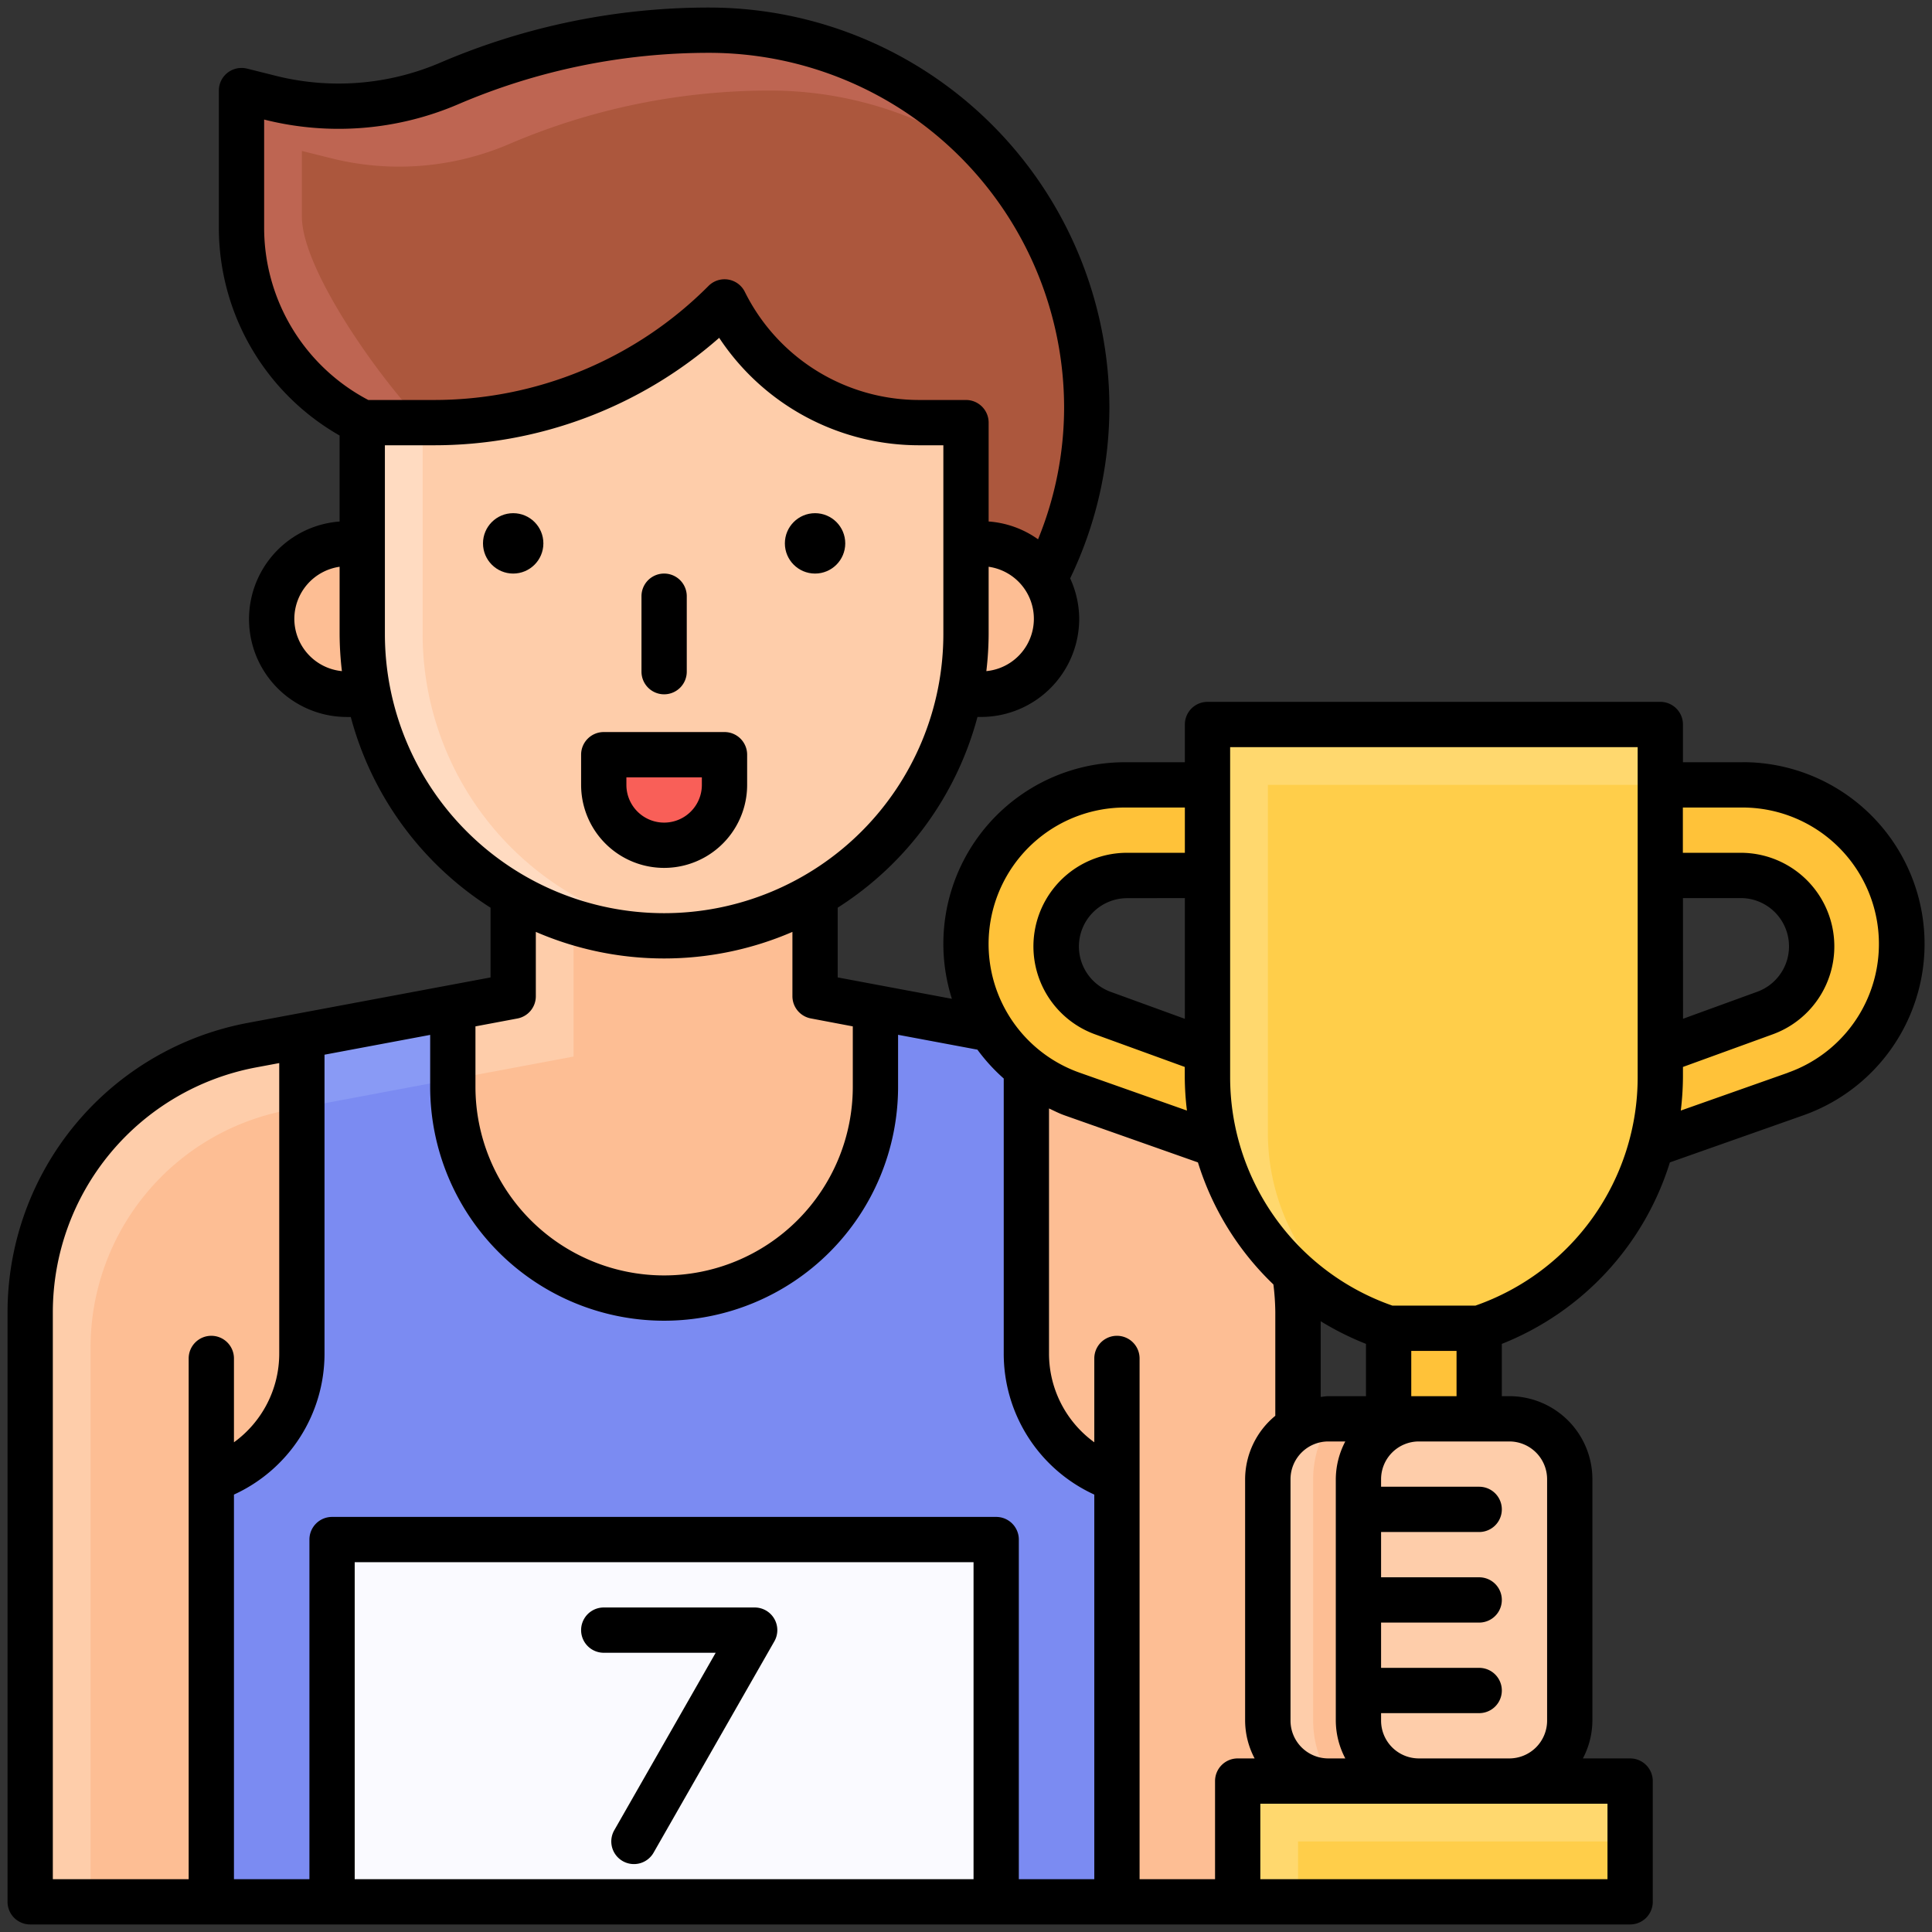 <svg xmlns="http://www.w3.org/2000/svg" version="1.1" xmlns:xlink="http://www.w3.org/1999/xlink" width="512" height="512" x="0" y="0" viewBox="0 0 64 64" style="enable-background:new 0 0 512 512" xml:space="preserve" class=""><rect x="0" y="0" width="64" height="64" fill="#333333" stroke="none"/><g><path fill="#fecdaa" d="M35.659 34.623 27 33v-6H17v6l-8.659 1.623A9 9 0 0 0 1 43.469V63h42V43.469a9 9 0 0 0-7.341-8.846z" opacity="1" data-original="#fecdaa" class=""></path><path fill="#fdbe94" d="M35.659 34.623 27 33v-6h-8v8l-9.474 1.776A8 8 0 0 0 3 44.639V63h40V43.469a9 9 0 0 0-7.341-8.846z" opacity="1" data-original="#fdbe94"></path><path fill="#899af5" d="M34 44.838V34.312l-5-.937V36a7 7 0 0 1-14 0v-2.625l-5 .937v10.526A4.387 4.387 0 0 1 7 49v14h30V49a4.387 4.387 0 0 1-3-4.162z" opacity="1" data-original="#899af5"></path><path fill="#7b8bf2" d="M34 44.838V34.312l-5-.937V36a7 7 0 0 1-14 0v-.25l-5 .938v8.15A4.387 4.387 0 0 1 7 49v14h30V49a4.387 4.387 0 0 1-3-4.162z" opacity="1" data-original="#7b8bf2"></path><path fill="#be6552" d="m21 26-9-12a7.237 7.237 0 0 1-4-6.472V3l.977.244a9.247 9.247 0 0 0 5.887-.471A21.916 21.916 0 0 1 23.5 1 12.5 12.5 0 0 1 36 13.5 12.5 12.5 0 0 1 23.5 26z" opacity="1" data-original="#be6552"></path><path fill="#ac573d" d="M23.5 26A12.5 12.5 0 0 0 36 13.5a12.434 12.434 0 0 0-2.724-7.776A12.434 12.434 0 0 0 25.5 3a21.916 21.916 0 0 0-8.636 1.773 9.254 9.254 0 0 1-5.887.471L10 5v2.172c0 1.81 2.719 5.547 4 6.828l7.625 12z" opacity="1" data-original="#ac573d"></path><path fill="#fdbe94" d="M31 18h1.5a2.5 2.5 0 0 1 2.5 2.5 2.5 2.5 0 0 1-2.5 2.5H31v-5zM13 23h-1.5A2.5 2.5 0 0 1 9 20.5a2.5 2.5 0 0 1 2.5-2.5H13v5z" opacity="1" data-original="#fdbe94"></path><path fill="#ffdbc1" d="M22 31a10 10 0 0 1-10-10v-7h20v7a10 10 0 0 1-10 10z" opacity="1" data-original="#ffdbc1" class=""></path><path fill="#fecdaa" d="M23 30.95A10 10 0 0 0 32 21v-7h-1.528A7.237 7.237 0 0 1 24 10a13.658 13.658 0 0 1-9.657 4H14v7a10 10 0 0 0 9 9.95z" opacity="1" data-original="#fecdaa" class=""></path><path fill="#f95f58" d="M22 28a2 2 0 0 1-2-2v-1h4v1a2 2 0 0 1-2 2z" opacity="1" data-original="#f95f58"></path><path fill="#fafaff" d="M11 51h22v12H11z" opacity="1" data-original="#fafaff"></path><path fill="#ffc239" d="M40 29v-3h-2.729A5.271 5.271 0 0 0 32 31.271a5.27 5.27 0 0 0 3.517 4.97L40.5 38v-3l-3.952-1.437A2.352 2.352 0 0 1 35 31.352 2.352 2.352 0 0 1 37.352 29zM55 29v-3h2.729A5.271 5.271 0 0 1 63 31.271a5.27 5.27 0 0 1-3.517 4.97L54.5 38v-3l3.952-1.437A2.352 2.352 0 0 0 60 31.352 2.352 2.352 0 0 0 57.648 29z" opacity="1" data-original="#ffc239"></path><path fill="#ffd86e" d="M49 44h-3a8.775 8.775 0 0 1-6-8.325V24h15v11.675A8.775 8.775 0 0 1 49 44z" opacity="1" data-original="#ffd86e"></path><path fill="#ffce4a" d="M49 44h-3a7.237 7.237 0 0 1-4-6.472V26h13v9.675A8.775 8.775 0 0 1 49 44z" opacity="1" data-original="#ffce4a"></path><path fill="#ffc239" d="M46 44h3v16h-3z" opacity="1" data-original="#ffc239"></path><path fill="#ffd86e" d="M41 59h13v4H41z" opacity="1" data-original="#ffd86e"></path><path fill="#ffce4a" d="M43 61h11v2H43z" opacity="1" data-original="#ffce4a"></path><rect width="12" height="7" x="39.5" y="49.5" fill="#fecdaa" rx="2" transform="rotate(90 45.5 53)" opacity="1" data-original="#fecdaa" class=""></rect><path fill="#fdbe94" d="M47 47h-2.865a3.48 3.48 0 0 0-.635 2v8a3.48 3.48 0 0 0 .635 2H47a2 2 0 0 0 2-2v-8a2 2 0 0 0-2-2z" opacity="1" data-original="#fdbe94"></path><rect width="7" height="12" x="45" y="47" fill="#fecdaa" rx="2" opacity="1" data-original="#fecdaa" class=""></rect><path d="M20 54.75h3.708l-3.359 5.878a.749.749 0 0 0 .279 1.023.749.749 0 0 0 1.023-.279l4-7A.75.75 0 0 0 25 53.25h-5a.75.75 0 0 0 0 1.5z" fill="#000000" opacity="1" data-original="#000000" class=""></path><circle cx="27" cy="18" r="1" fill="#000000" opacity="1" data-original="#000000" class=""></circle><circle cx="17" cy="18" r="1" fill="#000000" opacity="1" data-original="#000000" class=""></circle><path d="M22 23a.75.75 0 0 0 .75-.75v-2.5a.75.75 0 0 0-1.5 0v2.5A.75.75 0 0 0 22 23zM24.75 26v-1a.75.75 0 0 0-.75-.75h-4a.75.75 0 0 0-.75.75v1a2.75 2.75 0 0 0 5.5 0zm-4 0v-.25h2.5V26a1.25 1.25 0 0 1-2.5 0z" fill="#000000" opacity="1" data-original="#000000" class=""></path><path d="M57.729 25.25H55.75V24a.75.75 0 0 0-.75-.75H40a.75.75 0 0 0-.75.75v1.25h-1.979a6.014 6.014 0 0 0-5.738 7.837l-3.783-.709v-2.31a10.774 10.774 0 0 0 4.63-6.318h.12a3.254 3.254 0 0 0 3.25-3.25 3.221 3.221 0 0 0-.3-1.341 13.068 13.068 0 0 0 1.3-5.659A13.265 13.265 0 0 0 23.5.25a22.559 22.559 0 0 0-8.931 1.833 8.55 8.55 0 0 1-5.41.434l-.977-.245a.763.763 0 0 0-.644.137A.751.751 0 0 0 7.25 3v4.527a7.925 7.925 0 0 0 4 6.9v2.849a3.242 3.242 0 0 0 .25 6.475h.12a10.774 10.774 0 0 0 4.63 6.318v2.31L8.2 33.886A9.757 9.757 0 0 0 .25 43.47V63a.75.75 0 0 0 .75.75h53a.75.75 0 0 0 .75-.75v-4a.75.75 0 0 0-.75-.75h-1.565A2.709 2.709 0 0 0 52.75 57v-8A2.752 2.752 0 0 0 50 46.25h-.25v-1.732a9.5 9.5 0 0 0 5.567-6.012l4.416-1.558a6.021 6.021 0 0 0-2-11.7zm-20.458 1.5h1.979v1.5h-1.9a3.1 3.1 0 0 0-1.06 6.019l2.957 1.075v.332a9.542 9.542 0 0 0 .072 1.113l-3.555-1.255a4.521 4.521 0 0 1 1.5-8.784zm1.979 3v4l-2.444-.889a1.6 1.6 0 0 1 .547-3.108zm-6.576-7.518A10.9 10.9 0 0 0 32.75 21v-2.225a1.741 1.741 0 0 1-.076 3.457zM9.75 20.5a1.748 1.748 0 0 1 1.5-1.725V21a10.9 10.9 0 0 0 .076 1.232A1.746 1.746 0 0 1 9.75 20.5zm-1-12.973V3.96l.046.012a10.051 10.051 0 0 0 6.363-.51A21.065 21.065 0 0 1 23.5 1.75 11.763 11.763 0 0 1 35.25 13.5a11.554 11.554 0 0 1-.863 4.365 3.22 3.22 0 0 0-1.637-.59V14a.75.75 0 0 0-.75-.75h-1.528a6.45 6.45 0 0 1-5.8-3.585.75.75 0 0 0-1.2-.195 12.826 12.826 0 0 1-9.127 3.78H12.2a6.445 6.445 0 0 1-3.45-5.723zm4 13.473v-6.25h1.593a14.3 14.3 0 0 0 9.481-3.559 7.936 7.936 0 0 0 6.648 3.559h.778V21a9.25 9.25 0 0 1-18.5 0zm3 13 1.389-.261A.749.749 0 0 0 17.75 33v-2.13a10.7 10.7 0 0 0 8.5 0V33a.749.749 0 0 0 .612.737L28.25 34v2a6.25 6.25 0 0 1-12.5 0zM7 44.25a.75.75 0 0 0-.75.75v17.25h-4.5V43.47a8.256 8.256 0 0 1 6.729-8.11l.771-.144v9.622a3.629 3.629 0 0 1-1.5 2.94V45a.75.75 0 0 0-.75-.75zm25.25 18h-20.5v-10.5h20.5zm4 0h-2.5V51a.75.75 0 0 0-.75-.75H11a.75.75 0 0 0-.75.75v11.25h-2.5V49.51a5.133 5.133 0 0 0 3-4.672v-9.9l3.5-.656V36a7.75 7.75 0 0 0 15.5 0v-1.721l2.628.492a6.026 6.026 0 0 0 .872.956v9.111a5.133 5.133 0 0 0 3 4.672zm4.75-4a.75.75 0 0 0-.75.75v3.25h-2.5V45a.75.75 0 0 0-1.5 0v2.778a3.629 3.629 0 0 1-1.5-2.94v-8.119c.171.079.337.166.517.229l4.416 1.558a9.489 9.489 0 0 0 2.5 4.043 7.966 7.966 0 0 1 .063.921v3.43a2.733 2.733 0 0 0-1 2.1v8a2.709 2.709 0 0 0 .315 1.25zm12.25 1.5v2.5h-11.5v-2.5zm-9.25-12h.565A2.709 2.709 0 0 0 44.25 49v8a2.709 2.709 0 0 0 .315 1.25H44A1.252 1.252 0 0 1 42.75 57v-8A1.252 1.252 0 0 1 44 47.75zm-.25-1.475v-2.507a9.678 9.678 0 0 0 1.5.75v1.732H44c-.086 0-.166.018-.25.025zM50 47.75A1.252 1.252 0 0 1 51.25 49v8A1.252 1.252 0 0 1 50 58.25h-3A1.252 1.252 0 0 1 45.75 57v-.25H49a.75.75 0 0 0 0-1.5h-3.25v-1.5H49a.75.75 0 0 0 0-1.5h-3.25v-1.5H49a.75.75 0 0 0 0-1.5h-3.25V49A1.252 1.252 0 0 1 47 47.75zm-3.25-1.5v-1.5h1.5v1.5zm7.5-10.574a8.013 8.013 0 0 1-5.374 7.574h-2.752a8.013 8.013 0 0 1-5.374-7.574V24.75h13.5zm1.5-5.926h1.9a1.6 1.6 0 0 1 .548 3.108l-2.445.89zm3.483 5.784-3.555 1.255a9.542 9.542 0 0 0 .072-1.113v-.332l2.958-1.075a3.1 3.1 0 0 0-1.061-6.019h-1.9v-1.5h1.979a4.521 4.521 0 0 1 1.5 8.784z" fill="#000000" opacity="1" data-original="#000000" class=""></path></g></svg>
